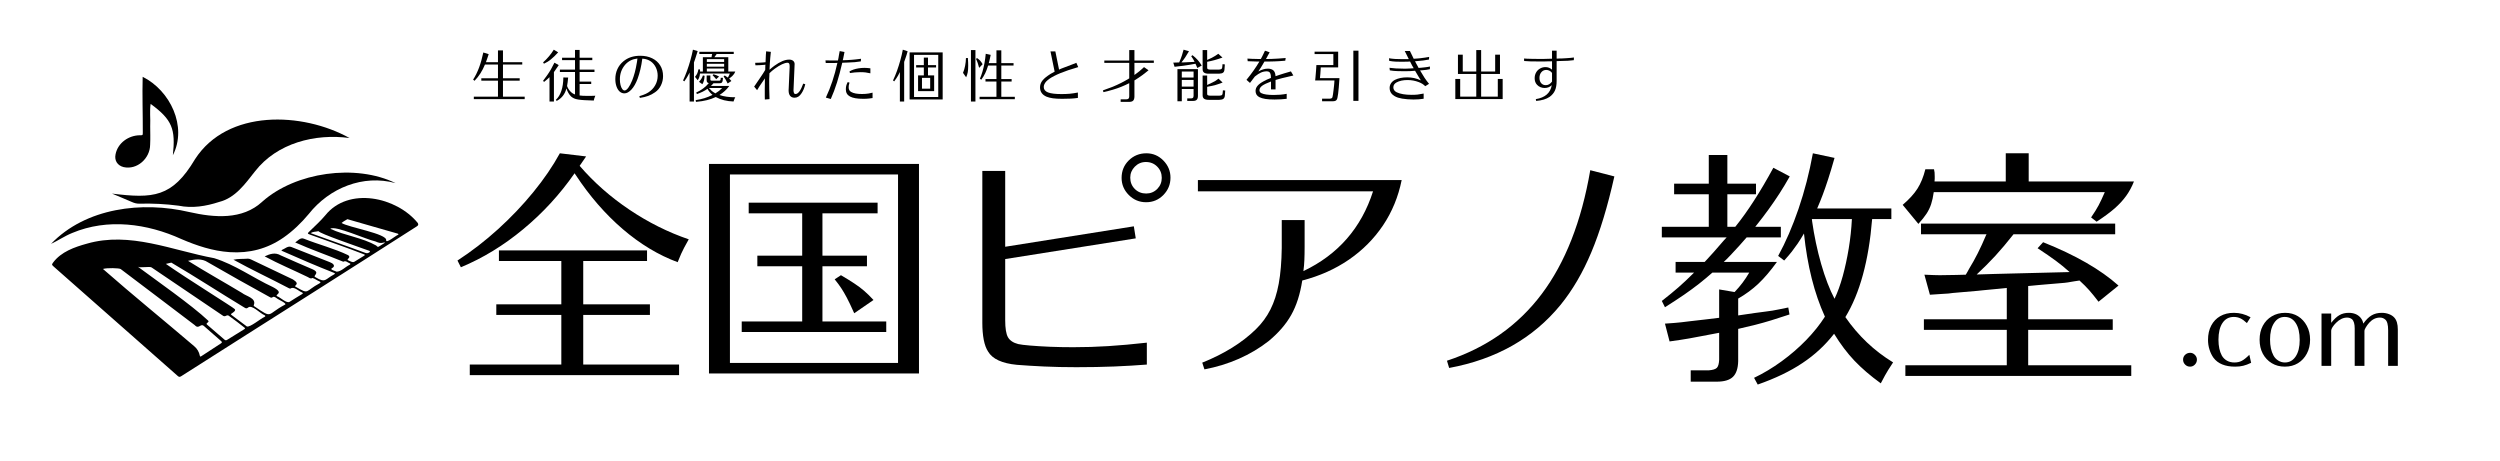 <svg xmlns="http://www.w3.org/2000/svg" xmlns:xlink="http://www.w3.org/1999/xlink" width="813" viewBox="0 0 609.75 112.5" height="150" preserveAspectRatio="xMidYMid meet"><defs><g></g><clipPath id="6c43f2030d"><path d="M 12.426 48 L 102.027 48 L 102.027 91.91 L 12.426 91.91 Z M 12.426 48 " clip-rule="nonzero"></path></clipPath><clipPath id="71ae696fa3"><path d="M 12.426 42 L 97 42 L 97 62 L 12.426 62 Z M 12.426 42 " clip-rule="nonzero"></path></clipPath><clipPath id="3f0caf6af9"><path d="M 28 18.734 L 44 18.734 L 44 41 L 28 41 Z M 28 18.734 " clip-rule="nonzero"></path></clipPath></defs><g clip-path="url(#6c43f2030d)"><path fill="#000000" d="M 101.898 54.391 C 96.746 48.039 84.984 45.453 79.32 52.543 C 78.184 53.891 76.867 55.086 75.602 56.316 C 74.918 56.98 74.879 56.961 75.805 57.297 C 80.113 58.875 84.465 60.344 88.738 62.016 C 88.887 62.07 89.164 62.156 88.836 62.359 C 88.023 62.871 87.207 63.383 86.375 63.871 C 85.91 64.066 85.418 63.68 84.984 63.523 C 84.711 63.406 84.719 63.301 84.938 63.086 C 85.301 62.734 85.293 62.543 84.93 62.242 C 81.488 60.594 77.688 59.648 74.133 58.223 C 73.281 57.844 72.648 58.711 72.004 59.133 C 75.836 60.852 79.863 62.238 83.734 63.836 C 84.371 63.48 84.773 64.043 85.273 64.215 C 85.535 64.305 85.52 64.441 85.285 64.586 C 84.23 65.07 83.273 66.207 82.109 66.27 C 81.867 66.105 80.312 65.766 80.961 65.414 C 81.996 64.867 81.191 64.207 80.438 63.938 C 77.309 62.699 74.176 61.461 71.039 60.234 C 70.215 59.914 69.5 60.668 68.773 60.953 C 68.531 61.074 68.723 61.156 68.816 61.211 C 72.992 63.055 77.285 64.914 81.453 66.543 C 81.77 66.66 81.754 66.77 81.469 66.938 C 79.27 68.094 79.43 69.117 76.992 67.637 C 75.984 67.254 78.383 66.613 76.18 65.656 C 73.609 64.535 71.02 63.453 68.465 62.285 C 67.121 61.496 65.863 61.918 64.551 62.527 C 67.953 64.367 71.543 65.855 75.02 67.547 C 75.383 67.715 75.715 68.094 76.199 67.793 C 76.758 67.938 77.344 68.414 77.906 68.633 C 78.234 68.785 78.27 68.898 77.949 69.094 C 74.277 71.066 75.52 71.914 72.18 69.98 C 71.305 69.629 73.539 69.457 71.445 68.152 C 68.047 66.516 64.641 64.898 61.234 63.285 C 61 63.176 60.723 63.078 60.473 63.086 C 59.305 63.184 58.055 63.078 56.934 63.344 C 61.297 65.762 65.891 67.898 70.328 70.227 C 70.59 70.363 70.816 70.496 71.121 70.242 C 72.004 70.059 72.859 71.02 73.668 71.328 C 73.992 71.496 73.867 71.613 73.652 71.746 C 72.648 72.363 71.625 72.949 70.652 73.605 C 69.949 74.105 68.379 72.52 67.594 72.258 C 66.867 71.773 69.551 71.57 66.516 69.996 C 61.723 67.773 57.297 64.523 52.246 62.973 C 42.02 61.078 31.691 56.398 21.207 59.426 C 18.172 60.262 14.926 61.402 12.961 64.023 C 12.586 64.547 12.617 64.582 13.09 65.016 C 23.133 73.922 33.25 82.746 43.293 91.648 C 43.57 91.895 43.766 92.035 44.172 91.773 C 54.898 84.918 65.676 78.137 76.418 71.301 C 84.844 65.965 93.242 60.586 101.645 55.219 C 102.027 54.973 102.105 54.777 101.898 54.391 Z M 53.859 83.773 C 52.262 84.797 50.672 85.836 49.09 86.883 C 48.898 87.012 48.812 86.996 48.746 86.797 C 48.562 85.855 48.105 85.047 47.355 84.43 C 39.969 78.129 32.387 71.984 25.109 65.598 C 26.109 65.289 29.113 65.375 29.441 65.625 C 35.449 70.199 41.504 74.715 47.5 79.301 C 48.531 80.422 48.898 78.758 49.75 79.527 C 51.141 80.746 52.527 81.969 53.922 83.18 C 54.207 83.43 54.176 83.57 53.859 83.773 Z M 59.555 80.309 C 58.203 81.121 56.867 81.965 55.531 82.805 C 55.273 82.965 55.074 83.121 54.758 82.848 C 53.371 81.625 51.961 80.434 50.559 79.227 C 49.93 78.781 51.23 78.637 50.762 78.191 C 46.832 74.457 37.66 68.055 33.613 65.043 C 34.121 65.418 36.492 64.906 36.973 65.23 C 42.711 69.117 48.461 72.996 54.199 76.883 C 55.07 77.629 55.215 76.387 56.055 77.199 C 57.25 78.055 58.422 78.949 59.574 79.863 C 59.785 80.023 59.871 80.121 59.555 80.309 Z M 64.508 77.301 C 63.562 77.711 60.973 79.902 60.207 79.625 C 58.957 78.703 57.727 77.762 56.48 76.832 C 56.242 76.652 56.336 76.57 56.531 76.441 C 57.035 76.105 57.566 75.738 57.25 75.383 C 56.84 74.93 45.492 67.895 40.453 64.363 C 40.91 64.258 41.32 64.148 41.789 64.051 C 47.789 67.578 53.645 71.41 59.609 75.012 C 59.898 75.195 60.148 75.312 60.465 75.047 C 61.41 74.148 63.441 76.477 64.516 76.871 C 64.836 77.066 64.73 77.164 64.508 77.301 Z M 69.453 74.336 C 64.918 76.73 66.637 77.832 62.125 74.773 C 61.996 74.688 61.793 74.66 61.918 74.363 C 62.559 72.699 60.02 72.246 59.031 71.449 C 54.664 68.816 50.172 66.328 45.863 63.621 C 47.441 63.238 49.234 62.984 50.691 63.965 C 55.746 66.867 60.82 69.746 65.938 72.539 C 66.66 72.84 66.379 71.906 67.512 72.754 C 67.789 73.043 70.246 74.055 69.453 74.336 Z M 90.195 61.473 C 89.875 61.707 89.586 61.859 89.109 61.68 C 84.695 60.016 80.219 58.5 75.789 56.871 C 76.312 56.457 76.984 56.559 77.664 56.379 C 78.148 57.031 86.488 59.879 89.875 61.102 C 90.082 61.121 90.312 61.262 90.195 61.473 Z M 93.707 59.324 C 93.348 59.559 92.984 59.781 92.621 60.008 C 92.125 60.32 92.168 60.273 91.75 59.883 C 88.328 57.953 84.121 57.465 80.578 55.809 C 81.598 54.859 89.527 58.477 91.516 58.867 C 92.621 59.316 92.723 59.387 93.898 59.09 C 93.805 59.203 93.766 59.285 93.707 59.324 Z M 97.059 57.285 C 96.609 57.398 94.129 59.512 94.18 58.594 C 94.504 57.031 84.934 55.441 83.309 54.383 C 83.727 54.008 84.277 53.73 84.734 53.457 C 88.828 54.613 92.898 55.836 96.996 56.977 C 97.18 57.043 97.285 57.145 97.059 57.285 Z M 97.059 57.285 " fill-opacity="1" fill-rule="nonzero"></path></g><g clip-path="url(#71ae696fa3)"><path fill="#000000" d="M 44.242 58.309 C 48.012 59.93 51.883 61.219 56.027 61.5 C 60.82 61.82 65.203 60.684 69.156 57.938 C 71.48 56.316 73.492 54.359 75.305 52.191 C 80.324 45.84 88.57 42.488 96.48 44.664 C 86.766 39.91 72.066 41.961 63.973 49.184 C 59.098 53.703 52.207 53.082 46.211 51.727 C 34.684 49.02 20.949 50.645 12.441 59.484 C 14.18 58.68 15.82 57.535 17.617 56.82 C 26.25 53.195 35.902 54.512 44.242 58.309 Z M 44.242 58.309 " fill-opacity="1" fill-rule="nonzero"></path></g><path fill="#000000" d="M 34.027 49.676 C 37.219 49.59 40.398 49.754 43.566 50.168 C 46.902 50.848 50.238 50.305 53.438 49.258 C 57.422 48.25 59.77 44.855 62.18 41.812 C 67.551 34.891 76.836 32.52 85.254 33.664 C 73.75 27.277 55.488 26.59 47.574 38.812 C 42.008 48.188 37.328 48.453 27.32 47.219 C 28.93 47.926 30.574 48.543 32.176 49.27 C 32.781 49.539 33.367 49.695 34.027 49.676 Z M 34.027 49.676 " fill-opacity="1" fill-rule="nonzero"></path><g clip-path="url(#3f0caf6af9)"><path fill="#000000" d="M 30.141 40.754 C 33.461 41.504 36.594 38.609 36.617 35.316 C 36.699 33.77 36.633 32.211 36.633 30.66 C 36.633 30.66 36.637 30.66 36.637 30.66 C 36.719 28.898 36.473 27.07 36.742 25.34 C 42.039 29.223 42.836 31.492 42.164 37.863 C 45.75 30.848 41.48 22.059 34.797 18.734 C 34.676 23.25 34.844 27.773 34.828 32.289 C 34.832 32.984 34.82 33.004 34.125 32.988 C 31.359 33.012 28.707 34.867 28.176 37.668 C 27.871 39.164 28.652 40.375 30.141 40.754 Z M 30.141 40.754 " fill-opacity="1" fill-rule="nonzero"></path></g><g fill="#000000" fill-opacity="1"><g transform="translate(110.407, 87.918)"><g><path d="M 32.547 -49.766 L 30.969 -47.469 C 34.445 -43.438 38.488 -39.875 43.094 -36.781 C 47.695 -33.688 52.523 -31.273 57.578 -29.547 C 57.109 -28.691 56.734 -28.008 56.453 -27.5 C 56.18 -26.988 55.938 -26.488 55.719 -26 C 55.508 -25.508 55.227 -24.832 54.875 -23.969 C 50.207 -25.695 45.738 -28.391 41.469 -32.047 C 37.207 -35.711 33.391 -40.109 30.016 -45.234 L 29.734 -45.656 C 26.16 -40.52 21.984 -35.973 17.203 -32.016 C 12.43 -28.055 7.363 -24.961 2 -22.734 L 1.172 -24.375 C 4.617 -26.613 7.914 -29.16 11.062 -32.016 C 14.219 -34.879 17.086 -37.895 19.672 -41.062 C 22.266 -44.238 24.422 -47.395 26.141 -50.531 Z M 31.844 -24.266 L 31.844 -13.688 L 48.109 -13.688 L 48.109 -11.109 L 31.844 -11.109 L 31.844 1 L 55.219 1 L 55.219 3.578 L 4.172 3.578 L 4.172 1 L 26.5 1 L 26.5 -11.109 L 10.641 -11.109 L 10.641 -13.688 L 26.5 -13.688 L 26.5 -24.266 L 11.281 -24.266 L 11.281 -26.844 L 47.406 -26.844 L 47.406 -24.266 Z M 31.844 -24.266 "></path></g></g></g><g fill="#000000" fill-opacity="1"><g transform="translate(169.155, 87.918)"><g><path d="M 31.438 -35.891 L 31.438 -25.562 L 42.297 -25.562 L 42.297 -22.969 L 31.438 -22.969 L 31.438 -9.516 L 47 -9.516 L 47 -6.938 L 11.75 -6.938 L 11.75 -9.516 L 26.5 -9.516 L 26.5 -22.969 L 15.562 -22.969 L 15.562 -25.562 L 26.5 -25.562 L 26.5 -35.891 L 13.453 -35.891 L 13.453 -38.484 L 44.891 -38.484 L 44.891 -35.891 Z M 34.422 -19.797 L 35.953 -20.797 C 37.285 -20.016 38.379 -19.336 39.234 -18.766 C 40.098 -18.203 40.883 -17.613 41.594 -17 C 42.301 -16.395 43.066 -15.645 43.891 -14.75 L 39.188 -11.516 C 38.438 -13.203 37.828 -14.484 37.359 -15.359 C 36.891 -16.242 36.445 -17 36.031 -17.625 C 35.625 -18.25 35.086 -18.973 34.422 -19.797 Z M 3.766 -47.938 L 54.984 -47.938 L 54.984 3.172 L 3.766 3.172 Z M 8.875 0.594 L 49.875 0.594 L 49.875 -45.359 L 8.875 -45.359 Z M 8.875 0.594 "></path></g></g></g><g fill="#000000" fill-opacity="1"><g transform="translate(227.902, 87.918)"><g><path d="M 17.266 -24.734 L 17.266 -9.812 C 17.266 -7.852 17.488 -6.473 17.938 -5.672 C 18.395 -4.867 19.227 -4.312 20.438 -4 C 20.988 -3.875 21.945 -3.754 23.312 -3.641 C 24.688 -3.523 26.297 -3.426 28.141 -3.344 C 29.984 -3.27 31.883 -3.234 33.844 -3.234 C 36.738 -3.234 39.594 -3.32 42.406 -3.5 C 45.227 -3.676 48.363 -3.957 51.812 -4.344 L 51.812 1 C 49.344 1.195 46.695 1.352 43.875 1.469 C 41.062 1.582 37.973 1.641 34.609 1.641 C 31.785 1.641 29.148 1.582 26.703 1.469 C 24.254 1.352 22.051 1.219 20.094 1.062 C 16.488 0.707 14.156 -0.367 13.094 -2.172 C 12.625 -2.879 12.27 -3.836 12.031 -5.047 C 11.801 -6.266 11.688 -7.641 11.688 -9.172 L 11.688 -46.234 L 17.266 -46.234 L 17.266 -27.734 L 48.641 -32.719 L 49.109 -29.781 Z M 51.703 -50.531 C 53.305 -50.531 54.688 -49.941 55.844 -48.766 C 57 -47.586 57.578 -46.195 57.578 -44.594 C 57.578 -42.945 57 -41.535 55.844 -40.359 C 54.688 -39.18 53.285 -38.594 51.641 -38.594 C 49.992 -38.594 48.582 -39.18 47.406 -40.359 C 46.238 -41.535 45.656 -42.926 45.656 -44.531 C 45.656 -46.219 46.238 -47.641 47.406 -48.797 C 48.582 -49.953 50.016 -50.531 51.703 -50.531 Z M 51.578 -48.406 C 50.523 -48.406 49.625 -48.023 48.875 -47.266 C 48.133 -46.504 47.766 -45.613 47.766 -44.594 C 47.766 -43.5 48.133 -42.578 48.875 -41.828 C 49.625 -41.086 50.547 -40.719 51.641 -40.719 C 52.703 -40.719 53.602 -41.086 54.344 -41.828 C 55.082 -42.578 55.453 -43.477 55.453 -44.531 C 55.453 -45.625 55.082 -46.539 54.344 -47.281 C 53.602 -48.031 52.68 -48.406 51.578 -48.406 Z M 51.578 -48.406 "></path></g></g></g><g fill="#000000" fill-opacity="1"><g transform="translate(286.65, 87.918)"><g><path d="M 31.547 -34.25 L 31.547 -27.734 C 31.547 -26.398 31.523 -25.312 31.484 -24.469 C 31.453 -23.625 31.375 -22.734 31.25 -21.797 C 39.707 -25.828 45.367 -32.312 48.234 -41.25 L 5.516 -41.25 L 5.516 -44 L 55.219 -44 C 54.395 -39.926 52.879 -36.242 50.672 -32.953 C 48.461 -29.672 45.691 -26.883 42.359 -24.594 C 39.023 -22.301 35.227 -20.602 30.969 -19.5 C 30.457 -16.176 29.562 -13.379 28.281 -11.109 C 27.008 -8.836 25.16 -6.703 22.734 -4.703 C 20.578 -3.016 18.164 -1.582 15.5 -0.406 C 12.844 0.758 10.047 1.617 7.109 2.172 L 6.578 0.531 C 11.941 -1.625 16.289 -4.328 19.625 -7.578 C 21.113 -9.023 22.305 -10.641 23.203 -12.422 C 24.109 -14.203 24.785 -16.305 25.234 -18.734 C 25.68 -21.172 25.926 -24.07 25.969 -27.438 L 25.969 -34.25 Z M 31.547 -34.25 "></path></g></g></g><g fill="#000000" fill-opacity="1"><g transform="translate(345.398, 87.918)"><g><path d="M 8.047 1.828 L 7.516 0.062 C 17.148 -3.113 24.848 -8.531 30.609 -16.188 C 36.367 -23.844 40.32 -33.914 42.469 -46.406 L 48.344 -44.891 C 46.707 -37.566 44.836 -31.406 42.734 -26.406 C 40.641 -21.414 38.125 -17.117 35.188 -13.516 C 28.531 -5.398 19.484 -0.285 8.047 1.828 Z M 8.047 1.828 "></path></g></g></g><g fill="#000000" fill-opacity="1"><g transform="translate(404.146, 87.918)"><g><path d="M 39.062 -37.078 L 57.156 -37.078 L 57.156 -34.484 L 52.469 -34.484 C 51.645 -24.336 49.469 -16.367 45.938 -10.578 C 49.07 -6.035 52.953 -2.352 57.578 0.469 C 57.066 1.25 56.672 1.863 56.391 2.312 C 56.117 2.77 55.852 3.223 55.594 3.672 C 55.344 4.117 55.004 4.754 54.578 5.578 C 52.035 3.734 49.891 1.891 48.141 0.047 C 46.398 -1.785 44.75 -3.973 43.188 -6.516 C 41.031 -3.734 38.453 -1.348 35.453 0.641 C 32.461 2.641 28.832 4.383 24.562 5.875 L 23.672 4.234 C 25.984 3.129 28.223 1.785 30.391 0.203 C 32.566 -1.379 34.566 -3.109 36.391 -4.984 C 38.211 -6.867 39.734 -8.77 40.953 -10.688 C 38.367 -16.332 36.664 -23.094 35.844 -30.969 C 35.289 -30.02 34.781 -29.203 34.312 -28.516 C 33.844 -27.836 33.363 -27.18 32.875 -26.547 C 32.383 -25.922 31.766 -25.195 31.016 -24.375 L 29.547 -25.5 C 31.391 -28.863 33.047 -32.691 34.516 -36.984 C 35.984 -41.273 37.148 -45.789 38.016 -50.531 L 43.297 -49.406 C 42.711 -47.332 42.191 -45.598 41.734 -44.203 C 41.285 -42.816 40.852 -41.57 40.438 -40.469 C 40.031 -39.375 39.57 -38.242 39.062 -37.078 Z M 37.781 -34.484 L 37.781 -34.422 C 37.781 -34.305 37.797 -34.148 37.828 -33.953 C 38.336 -30.391 39.07 -26.922 40.031 -23.547 C 41 -20.18 42.086 -17.348 43.297 -15.047 C 44.047 -16.609 44.711 -18.445 45.297 -20.562 C 45.879 -22.676 46.367 -24.938 46.766 -27.344 C 47.16 -29.758 47.414 -32.141 47.531 -34.484 Z M 22.5 -21.438 L 13.516 -21.438 C 12.453 -20.5 11.375 -19.598 10.281 -18.734 C 9.188 -17.879 7.973 -16.988 6.641 -16.062 C 5.305 -15.145 3.738 -14.117 1.938 -12.984 L 1.172 -14.516 C 2.773 -15.766 4.133 -16.879 5.25 -17.859 C 6.375 -18.836 7.641 -20.031 9.047 -21.438 L 4.531 -21.438 L 4.531 -24.031 L 11.625 -24.031 C 11.945 -24.383 12.254 -24.719 12.547 -25.031 C 12.836 -25.344 13.266 -25.812 13.828 -26.438 C 14.398 -27.062 15.234 -28.02 16.328 -29.312 L 16.984 -30.016 L 1.172 -30.016 L 1.172 -32.609 L 12.625 -32.609 L 12.625 -40.531 L 4.172 -40.531 L 4.172 -43.125 L 12.625 -43.125 L 12.625 -50.109 L 17.156 -50.109 L 17.156 -43.125 L 24.141 -43.125 L 24.141 -40.531 L 17.156 -40.531 L 17.156 -32.609 L 19.094 -32.609 C 22.07 -36.285 25.164 -41.082 28.375 -47 L 32.375 -44.891 C 31.508 -43.359 30.664 -41.957 29.844 -40.688 C 29.02 -39.414 28.145 -38.141 27.219 -36.859 C 26.301 -35.586 25.219 -34.172 23.969 -32.609 L 30.203 -32.609 L 30.203 -30.016 L 21.859 -30.016 C 21.391 -29.473 20.801 -28.805 20.094 -28.016 C 19.383 -27.234 18.676 -26.469 17.969 -25.719 C 17.27 -24.977 16.707 -24.414 16.281 -24.031 L 29.25 -24.031 C 27.688 -21.875 26.18 -20.109 24.734 -18.734 C 23.285 -17.367 21.641 -16.156 19.797 -15.094 L 19.797 -10.984 L 23.859 -11.578 C 24.953 -11.734 25.82 -11.848 26.469 -11.922 C 27.113 -12.004 27.672 -12.082 28.141 -12.156 C 28.609 -12.238 29.133 -12.336 29.719 -12.453 C 30.312 -12.566 31.078 -12.723 32.016 -12.922 L 32.312 -11.219 C 30.664 -10.676 29.176 -10.195 27.844 -9.781 C 26.508 -9.375 25.207 -9.008 23.938 -8.688 C 22.664 -8.375 21.285 -8.047 19.797 -7.703 L 19.797 0.172 C 19.754 1.93 19.332 3.203 18.531 3.984 C 17.727 4.773 16.406 5.172 14.562 5.172 L 8.219 5.172 L 8.219 2.406 L 12.625 2.406 C 13.602 2.332 14.258 2.129 14.594 1.797 C 14.926 1.461 15.113 0.805 15.156 -0.172 L 15.156 -6.75 C 13.312 -6.406 11.82 -6.125 10.688 -5.906 C 9.551 -5.688 8.609 -5.508 7.859 -5.375 C 7.117 -5.238 6.383 -5.117 5.656 -5.016 C 4.938 -4.922 4.07 -4.797 3.062 -4.641 L 1.938 -8.984 C 2.957 -9.066 3.738 -9.125 4.281 -9.156 C 4.832 -9.195 5.375 -9.25 5.906 -9.312 C 6.438 -9.375 7.172 -9.461 8.109 -9.578 C 9.473 -9.734 10.742 -9.879 11.922 -10.016 C 13.098 -10.148 14.176 -10.281 15.156 -10.406 L 15.156 -17.328 L 18.922 -16.688 C 19.66 -17.469 20.301 -18.219 20.844 -18.938 C 21.395 -19.664 21.945 -20.5 22.5 -21.438 Z M 22.5 -21.438 "></path></g></g></g><g fill="#000000" fill-opacity="1"><g transform="translate(462.893, 87.918)"><g><path d="M 31.781 -18.156 L 31.781 -10.047 L 52.406 -10.047 L 52.406 -7.469 L 31.781 -7.469 L 31.781 1.172 L 56.922 1.172 L 56.922 3.766 L 1.828 3.766 L 1.828 1.172 L 26.562 1.172 L 26.562 -7.469 L 6.344 -7.469 L 6.344 -10.047 L 26.562 -10.047 L 26.562 -17.688 C 25.656 -17.602 24.66 -17.504 23.578 -17.391 C 22.504 -17.273 21.578 -17.188 20.797 -17.125 C 20.016 -17.062 19.566 -17.016 19.453 -16.984 C 17.648 -16.828 16.141 -16.695 14.922 -16.594 C 13.703 -16.5 12.844 -16.41 12.344 -16.328 C 12.031 -16.297 11.453 -16.258 10.609 -16.219 C 9.766 -16.176 8.832 -16.113 7.812 -16.031 L 6.469 -20.922 C 7.445 -20.879 8.207 -20.848 8.75 -20.828 C 9.301 -20.805 9.789 -20.797 10.219 -20.797 L 14.219 -20.859 L 16.562 -20.922 C 16.719 -21.191 16.863 -21.441 17 -21.672 C 17.145 -21.91 17.273 -22.148 17.391 -22.391 C 18.836 -24.734 20.207 -27.453 21.5 -30.547 L 21.625 -30.781 L 5.641 -30.781 L 5.641 -33.375 L 53 -33.375 L 53 -30.781 L 28.203 -30.781 C 26.629 -28.781 25.141 -27.016 23.734 -25.484 C 22.328 -23.961 20.82 -22.457 19.219 -20.969 L 23.328 -21.094 L 27.547 -21.203 L 41.891 -21.562 C 40.711 -22.613 39.578 -23.539 38.484 -24.344 C 37.391 -25.156 35.922 -26.164 34.078 -27.375 L 35.422 -28.844 C 43.297 -25.707 49.426 -22.18 53.812 -18.266 L 48.938 -14.328 C 48.039 -15.504 47.273 -16.445 46.641 -17.156 C 46.016 -17.863 45.234 -18.645 44.297 -19.5 C 43.867 -19.426 43.488 -19.367 43.156 -19.328 C 42.82 -19.285 42.477 -19.227 42.125 -19.156 C 41.727 -19.07 41.238 -19 40.656 -18.938 C 40.07 -18.883 39.094 -18.801 37.719 -18.688 C 36.969 -18.645 36.348 -18.594 35.859 -18.531 C 35.367 -18.477 34.832 -18.43 34.25 -18.391 C 33.664 -18.348 32.844 -18.27 31.781 -18.156 Z M 8.938 -43.656 L 26.312 -43.656 L 26.312 -50.531 L 31.906 -50.531 L 31.906 -43.656 L 57.578 -43.656 C 57.066 -42.363 56.438 -41.195 55.688 -40.156 C 54.945 -39.113 54.008 -38.094 52.875 -37.094 C 51.738 -36.102 50.27 -35.02 48.469 -33.844 L 47.125 -34.891 C 47.906 -36.023 48.52 -37.016 48.969 -37.859 C 49.414 -38.703 49.914 -39.77 50.469 -41.062 L 8.75 -41.062 C 8.594 -39.926 8.379 -38.945 8.109 -38.125 C 7.836 -37.301 7.461 -36.523 6.984 -35.797 C 6.516 -35.078 5.852 -34.25 5 -33.312 L 1.172 -37.953 C 2.773 -39.328 3.977 -40.648 4.781 -41.922 C 5.594 -43.191 6.234 -44.766 6.703 -46.641 L 8.812 -46.641 C 8.895 -46.297 8.941 -46.023 8.953 -45.828 C 8.973 -45.629 8.984 -45.316 8.984 -44.891 C 8.984 -44.691 8.984 -44.504 8.984 -44.328 C 8.984 -44.148 8.969 -43.926 8.938 -43.656 Z M 8.938 -43.656 "></path></g></g></g><g fill="#000000" fill-opacity="1"><g transform="translate(530.687, 88.925)"><g><path d="M 3.5 -2.875 C 3.938 -2.875 4.316 -2.707 4.641 -2.375 C 4.973 -2.051 5.141 -1.66 5.141 -1.203 C 5.141 -0.742 4.973 -0.344 4.641 0 C 4.316 0.332 3.926 0.5 3.469 0.5 C 3 0.5 2.598 0.332 2.266 0 C 1.93 -0.344 1.766 -0.742 1.766 -1.203 C 1.766 -1.68 1.93 -2.078 2.266 -2.391 C 2.609 -2.711 3.02 -2.875 3.5 -2.875 Z M 3.5 -2.875 "></path></g></g></g><g fill="#000000" fill-opacity="1"><g transform="translate(537.63, 88.925)"><g><path d="M 11.281 -11.547 L 10.391 -10.125 C 9.816 -10.664 9.285 -11.051 8.797 -11.281 C 8.316 -11.508 7.781 -11.625 7.188 -11.625 C 6.008 -11.625 5.094 -11.133 4.438 -10.156 C 3.781 -9.176 3.453 -7.812 3.453 -6.062 C 3.453 -4.5 3.727 -3.207 4.281 -2.188 C 4.582 -1.664 5 -1.254 5.531 -0.953 C 6.062 -0.66 6.664 -0.516 7.344 -0.516 C 8.031 -0.516 8.629 -0.648 9.141 -0.922 C 9.66 -1.191 10.273 -1.68 10.984 -2.391 L 11.422 -0.438 C 10.711 -0.094 10.07 0.145 9.5 0.281 C 8.926 0.426 8.266 0.5 7.516 0.5 C 5.078 0.5 3.316 -0.223 2.234 -1.672 C 1.828 -2.242 1.504 -2.906 1.266 -3.656 C 1.023 -4.414 0.906 -5.207 0.906 -6.031 C 0.906 -7.375 1.164 -8.535 1.688 -9.516 C 2.207 -10.504 2.938 -11.27 3.875 -11.812 C 4.82 -12.352 5.938 -12.625 7.219 -12.625 C 7.938 -12.625 8.625 -12.535 9.281 -12.359 C 9.938 -12.191 10.602 -11.922 11.281 -11.547 Z M 11.281 -11.547 "></path></g></g></g><g fill="#000000" fill-opacity="1"><g transform="translate(550.211, 88.925)"><g><path d="M 7.141 -12.625 C 8.328 -12.625 9.375 -12.344 10.281 -11.781 C 11.188 -11.219 11.898 -10.441 12.422 -9.453 C 12.953 -8.473 13.219 -7.348 13.219 -6.078 C 13.219 -4.797 12.953 -3.66 12.422 -2.672 C 11.898 -1.68 11.18 -0.906 10.266 -0.344 C 9.348 0.219 8.281 0.5 7.062 0.5 C 5.863 0.5 4.801 0.219 3.875 -0.344 C 2.945 -0.906 2.219 -1.676 1.688 -2.656 C 1.164 -3.645 0.906 -4.781 0.906 -6.062 C 0.906 -7.352 1.164 -8.488 1.688 -9.469 C 2.219 -10.457 2.953 -11.227 3.891 -11.781 C 4.828 -12.344 5.91 -12.625 7.141 -12.625 Z M 7.016 -11.625 C 5.93 -11.625 5.066 -11.125 4.422 -10.125 C 3.773 -9.125 3.453 -7.789 3.453 -6.125 C 3.453 -4.551 3.727 -3.254 4.281 -2.234 C 4.562 -1.711 4.953 -1.297 5.453 -0.984 C 5.953 -0.672 6.488 -0.516 7.062 -0.516 C 8.176 -0.516 9.055 -1.004 9.703 -1.984 C 10.359 -2.973 10.688 -4.305 10.688 -5.984 C 10.688 -7.754 10.363 -9.133 9.719 -10.125 C 9.082 -11.125 8.18 -11.625 7.016 -11.625 Z M 7.016 -11.625 "></path></g></g></g><g fill="#000000" fill-opacity="1"><g transform="translate(564.343, 88.925)"><g><path d="M 4.234 -12.453 L 4.234 -10.188 C 4.941 -11.082 5.617 -11.711 6.266 -12.078 C 6.91 -12.441 7.66 -12.625 8.516 -12.625 C 9.742 -12.625 10.695 -12.238 11.375 -11.469 C 11.551 -11.258 11.691 -11.047 11.797 -10.828 C 11.91 -10.617 12 -10.344 12.062 -10 C 12.738 -10.945 13.422 -11.617 14.109 -12.016 C 14.797 -12.422 15.617 -12.625 16.578 -12.625 C 17.203 -12.625 17.785 -12.52 18.328 -12.312 C 18.867 -12.113 19.301 -11.832 19.625 -11.469 C 20.195 -10.852 20.484 -9.883 20.484 -8.562 L 20.484 0.312 L 18.125 0.312 L 18.125 -8.375 C 18.125 -9.75 17.883 -10.625 17.406 -11 C 17.051 -11.312 16.625 -11.469 16.125 -11.469 C 15.145 -11.469 14.273 -11.051 13.516 -10.219 C 13.191 -9.852 12.914 -9.477 12.688 -9.094 C 12.457 -8.707 12.344 -8.426 12.344 -8.25 L 12.344 0.312 L 9.969 0.312 L 9.969 -8.812 C 9.969 -9.914 9.75 -10.664 9.312 -11.062 C 8.977 -11.332 8.578 -11.469 8.109 -11.469 C 7.172 -11.469 6.273 -11.039 5.422 -10.188 C 5.078 -9.844 4.789 -9.492 4.562 -9.141 C 4.344 -8.797 4.234 -8.508 4.234 -8.281 L 4.234 0.312 L 1.875 0.312 L 1.875 -12.453 Z M 4.234 -12.453 "></path></g></g></g><g fill="#000000" fill-opacity="1"><g transform="translate(115.128, 23.522)"><g><path d="M 7.547 -8.359 L 12.25 -8.359 L 12.25 -7.781 L 7.547 -7.781 L 7.547 -4.438 L 11.625 -4.438 L 11.625 -3.844 L 7.547 -3.844 L 7.547 0.062 L 12.844 0.062 L 12.844 0.656 L 0.438 0.656 L 0.438 0.062 L 6.328 0.062 L 6.328 -3.844 L 2.266 -3.844 L 2.266 -4.438 L 6.328 -4.438 L 6.328 -7.781 L 3.156 -7.781 C 2.508 -6.207 1.66 -4.883 0.609 -3.812 L 0.266 -4.109 C 0.816 -4.953 1.301 -5.93 1.719 -7.047 C 2.133 -8.172 2.477 -9.395 2.75 -10.719 L 4.062 -10.312 C 3.938 -9.906 3.82 -9.562 3.719 -9.281 C 3.625 -9 3.516 -8.691 3.391 -8.359 L 6.328 -8.359 L 6.328 -11.234 L 7.547 -11.234 Z M 7.547 -8.359 "></path></g></g></g><g fill="#000000" fill-opacity="1"><g transform="translate(132.197, 23.522)"><g><path d="M 9.172 -5.969 L 9.172 -3.625 L 12 -3.625 L 12 -3.031 L 9.172 -3.031 L 9.172 -0.234 C 9.473 -0.203 9.758 -0.176 10.031 -0.156 C 10.301 -0.145 10.625 -0.141 11 -0.141 C 11.082 -0.141 11.16 -0.141 11.234 -0.141 C 11.305 -0.141 11.398 -0.141 11.516 -0.141 C 11.629 -0.141 11.801 -0.141 12.031 -0.141 C 12.27 -0.148 12.594 -0.16 13 -0.172 C 12.938 0.004 12.883 0.141 12.844 0.234 C 12.801 0.336 12.766 0.441 12.734 0.547 C 12.711 0.66 12.676 0.812 12.625 1 C 11.719 0.977 10.953 0.945 10.328 0.906 C 9.711 0.875 9.203 0.82 8.797 0.75 C 8.398 0.688 8.066 0.594 7.797 0.469 C 7.535 0.344 7.297 0.188 7.078 0 C 6.598 -0.477 6.223 -1.129 5.953 -1.953 C 5.598 -0.566 4.805 0.445 3.578 1.094 L 3.375 0.828 C 3.969 0.285 4.414 -0.441 4.719 -1.359 C 5.031 -2.285 5.191 -3.375 5.203 -4.625 L 6.375 -4.609 C 6.332 -4.117 6.289 -3.727 6.25 -3.438 C 6.219 -3.156 6.172 -2.859 6.109 -2.547 C 6.285 -2.055 6.551 -1.617 6.906 -1.234 C 7.258 -0.859 7.641 -0.609 8.047 -0.484 L 8.047 -5.969 L 4.359 -5.969 L 4.359 -6.547 L 8.047 -6.547 L 8.047 -8.859 L 4.891 -8.859 L 4.891 -9.438 L 8.047 -9.438 L 8.047 -11.344 L 9.172 -11.344 L 9.172 -9.438 L 12.266 -9.438 L 12.266 -8.859 L 9.172 -8.859 L 9.172 -6.547 L 12.797 -6.547 L 12.797 -5.969 Z M 1.828 1.234 L 1.828 -4.703 C 1.578 -4.461 1.359 -4.258 1.172 -4.094 C 0.992 -3.938 0.766 -3.75 0.484 -3.531 L 0.266 -3.828 C 0.66 -4.328 1.008 -4.801 1.312 -5.25 C 1.625 -5.695 1.914 -6.156 2.188 -6.625 C 2.457 -7.102 2.738 -7.641 3.031 -8.234 L 4.078 -7.641 C 3.879 -7.348 3.719 -7.113 3.594 -6.938 C 3.477 -6.758 3.367 -6.598 3.266 -6.453 C 3.172 -6.316 3.051 -6.148 2.906 -5.953 L 2.906 1.234 Z M 0.469 -7.984 L 0.266 -8.312 C 0.734 -8.719 1.191 -9.188 1.641 -9.719 C 2.098 -10.25 2.508 -10.812 2.875 -11.406 L 3.938 -10.75 C 3.57 -10.352 3.25 -10.02 2.969 -9.75 C 2.688 -9.477 2.414 -9.238 2.156 -9.031 C 1.906 -8.82 1.645 -8.633 1.375 -8.469 C 1.102 -8.301 0.801 -8.141 0.469 -7.984 Z M 0.469 -7.984 "></path></g></g></g><g fill="#000000" fill-opacity="1"><g transform="translate(149.266, 23.522)"><g><path d="M 6.797 0.359 L 6.672 -0.062 C 7.055 -0.188 7.367 -0.289 7.609 -0.375 C 7.859 -0.469 8.07 -0.555 8.25 -0.641 C 8.438 -0.734 8.629 -0.836 8.828 -0.953 C 9.566 -1.422 10.133 -2.008 10.531 -2.719 C 10.938 -3.426 11.141 -4.207 11.141 -5.062 C 11.141 -5.781 10.992 -6.441 10.703 -7.047 C 10.41 -7.66 10.004 -8.156 9.484 -8.531 C 9.18 -8.738 8.875 -8.895 8.562 -9 C 8.25 -9.113 7.859 -9.188 7.391 -9.219 C 7.273 -8.281 7.117 -7.406 6.922 -6.594 C 6.734 -5.789 6.504 -5.02 6.234 -4.281 C 6.035 -3.75 5.805 -3.254 5.547 -2.797 C 5.285 -2.348 5.016 -1.973 4.734 -1.672 C 4.148 -1.055 3.582 -0.75 3.031 -0.75 C 2.602 -0.75 2.219 -0.895 1.875 -1.188 C 1.539 -1.488 1.281 -1.906 1.094 -2.438 C 0.906 -2.969 0.812 -3.57 0.812 -4.25 C 0.812 -5.113 0.977 -5.914 1.312 -6.656 C 1.656 -7.406 2.148 -8.047 2.797 -8.578 C 3.879 -9.473 5.238 -9.922 6.875 -9.922 C 8 -9.922 8.977 -9.711 9.812 -9.297 C 10.645 -8.891 11.289 -8.316 11.75 -7.578 C 12.219 -6.836 12.453 -5.969 12.453 -4.969 C 12.453 -4.156 12.281 -3.398 11.938 -2.703 C 11.602 -2.004 11.125 -1.441 10.5 -1.016 C 9.969 -0.641 9.422 -0.348 8.859 -0.141 C 8.297 0.066 7.609 0.234 6.797 0.359 Z M 6.203 -9.25 C 5.578 -9.176 5.023 -9.02 4.547 -8.781 C 4.066 -8.539 3.629 -8.203 3.234 -7.766 C 2.359 -6.754 1.922 -5.562 1.922 -4.188 C 1.922 -3.676 1.973 -3.211 2.078 -2.797 C 2.18 -2.379 2.32 -2.051 2.5 -1.812 C 2.676 -1.57 2.867 -1.453 3.078 -1.453 C 3.336 -1.453 3.633 -1.672 3.969 -2.109 C 4.301 -2.555 4.617 -3.156 4.922 -3.906 C 5.16 -4.508 5.375 -5.16 5.562 -5.859 C 5.75 -6.566 5.906 -7.305 6.031 -8.078 C 6.051 -8.172 6.066 -8.254 6.078 -8.328 C 6.086 -8.398 6.102 -8.5 6.125 -8.625 C 6.145 -8.758 6.172 -8.969 6.203 -9.25 Z M 6.203 -9.25 "></path></g></g></g><g fill="#000000" fill-opacity="1"><g transform="translate(166.335, 23.522)"><g><path d="M 3.422 1.328 L 3.328 0.906 C 4.117 0.781 4.836 0.617 5.484 0.422 C 6.129 0.223 6.785 -0.047 7.453 -0.391 C 7.203 -0.586 6.977 -0.801 6.781 -1.031 C 6.594 -1.258 6.398 -1.535 6.203 -1.859 C 5.891 -1.617 5.504 -1.383 5.047 -1.156 C 4.598 -0.938 4.129 -0.742 3.641 -0.578 L 3.469 -0.953 C 4.051 -1.211 4.613 -1.539 5.156 -1.938 C 5.695 -2.344 6.16 -2.781 6.547 -3.25 C 6.191 -3.312 6.016 -3.539 6.016 -3.938 L 6.016 -5.109 L 6.922 -5.109 L 6.922 -4.141 C 6.922 -4.035 6.945 -3.961 7 -3.922 C 7.051 -3.879 7.145 -3.852 7.281 -3.844 L 9.094 -3.844 C 9.207 -3.852 9.285 -3.879 9.328 -3.922 C 9.379 -3.961 9.41 -4.039 9.422 -4.156 L 9.453 -4.547 L 10 -4.547 L 9.938 -3.922 C 9.906 -3.672 9.832 -3.488 9.719 -3.375 C 9.613 -3.27 9.438 -3.219 9.188 -3.219 L 7.688 -3.219 C 7.57 -3.094 7.469 -2.977 7.375 -2.875 C 7.281 -2.781 7.176 -2.676 7.062 -2.562 L 11.547 -2.562 C 11.18 -2.07 10.812 -1.66 10.438 -1.328 C 10.07 -0.992 9.641 -0.664 9.141 -0.344 C 10.211 0.02 11.5 0.203 13 0.203 C 12.914 0.359 12.852 0.484 12.812 0.578 C 12.781 0.68 12.742 0.773 12.703 0.859 C 12.672 0.953 12.629 1.078 12.578 1.234 C 11.742 1.203 10.969 1.098 10.25 0.922 C 9.539 0.742 8.867 0.484 8.234 0.141 C 7.547 0.473 6.828 0.727 6.078 0.906 C 5.336 1.094 4.453 1.234 3.422 1.328 Z M 6.594 -2.062 L 6.578 -2.047 C 6.836 -1.754 7.07 -1.516 7.281 -1.328 C 7.5 -1.148 7.785 -0.957 8.141 -0.75 C 8.504 -0.977 8.805 -1.18 9.047 -1.359 C 9.285 -1.547 9.539 -1.781 9.812 -2.062 Z M 5.094 -9.578 L 7.203 -9.578 C 7.223 -9.68 7.238 -9.754 7.25 -9.797 L 7.266 -9.938 L 7.359 -10.344 L 4.234 -10.344 L 4.234 -10.891 L 12.625 -10.891 L 12.625 -10.344 L 8.453 -10.344 C 8.336 -10.176 8.238 -10.035 8.156 -9.922 C 8.082 -9.816 8 -9.703 7.906 -9.578 L 11.297 -9.578 L 11.297 -6.078 L 13 -6.078 C 12.906 -5.836 12.801 -5.633 12.688 -5.469 C 12.57 -5.301 12.426 -5.129 12.25 -4.953 C 12.07 -4.785 11.82 -4.582 11.5 -4.344 C 11.645 -4.219 11.738 -4.129 11.781 -4.078 C 11.832 -4.023 11.922 -3.922 12.047 -3.766 L 11.141 -3.156 C 10.961 -3.539 10.801 -3.859 10.656 -4.109 C 10.508 -4.367 10.336 -4.629 10.141 -4.891 L 10.438 -5.109 C 10.594 -5.016 10.707 -4.938 10.781 -4.875 C 10.863 -4.82 11.004 -4.727 11.203 -4.594 C 11.305 -4.781 11.379 -4.926 11.422 -5.031 C 11.473 -5.133 11.516 -5.223 11.547 -5.297 C 11.586 -5.367 11.629 -5.469 11.672 -5.594 L 4.391 -5.594 C 4.359 -5.238 4.301 -4.941 4.219 -4.703 C 4.145 -4.473 4.02 -4.223 3.844 -3.953 L 3.172 -4.781 C 3.41 -5.051 3.594 -5.32 3.719 -5.594 C 3.844 -5.875 3.938 -6.207 4 -6.594 L 4.391 -6.594 C 4.398 -6.5 4.406 -6.43 4.406 -6.391 C 4.406 -6.359 4.406 -6.312 4.406 -6.25 L 4.406 -6.078 L 5.094 -6.078 Z M 6.062 -6.812 L 6.062 -6.078 L 10.281 -6.078 L 10.281 -6.812 Z M 6.062 -7.266 L 10.281 -7.266 L 10.281 -7.953 L 6.062 -7.953 Z M 6.062 -8.422 L 10.281 -8.422 L 10.281 -9.094 L 6.062 -9.094 Z M 2.922 -8.297 L 2.922 1.234 L 1.859 1.234 L 1.859 -5.828 C 1.711 -5.535 1.578 -5.281 1.453 -5.062 C 1.336 -4.852 1.211 -4.641 1.078 -4.422 C 0.941 -4.211 0.77 -3.961 0.562 -3.672 L 0.266 -3.906 C 0.586 -4.594 0.906 -5.363 1.219 -6.219 C 1.531 -7.082 1.812 -7.961 2.062 -8.859 C 2.312 -9.754 2.516 -10.602 2.672 -11.406 L 3.828 -11.062 C 3.691 -10.625 3.57 -10.25 3.469 -9.938 C 3.375 -9.633 3.285 -9.352 3.203 -9.094 C 3.117 -8.844 3.023 -8.578 2.922 -8.297 Z M 4.969 -2.984 L 4.156 -3.562 C 4.414 -3.852 4.613 -4.113 4.75 -4.344 C 4.895 -4.582 5.016 -4.844 5.109 -5.125 L 5.516 -5.031 C 5.484 -4.539 5.426 -4.141 5.344 -3.828 C 5.258 -3.516 5.133 -3.234 4.969 -2.984 Z M 9.047 -4.859 L 8.344 -4.203 C 8.164 -4.422 8.016 -4.598 7.891 -4.734 C 7.773 -4.867 7.629 -5.02 7.453 -5.188 L 7.703 -5.406 C 7.984 -5.332 8.211 -5.254 8.391 -5.172 C 8.578 -5.098 8.797 -4.992 9.047 -4.859 Z M 9.047 -4.859 "></path></g></g></g><g fill="#000000" fill-opacity="1"><g transform="translate(183.404, 23.522)"><g><path d="M 3.312 -8.344 L 3.375 -9.781 C 3.383 -9.945 3.391 -10.078 3.391 -10.172 C 3.398 -10.266 3.41 -10.367 3.422 -10.484 C 3.43 -10.609 3.441 -10.781 3.453 -11 L 4.609 -10.875 C 4.555 -10.383 4.508 -9.914 4.469 -9.469 C 4.426 -9.031 4.391 -8.578 4.359 -8.109 C 4.336 -7.641 4.312 -7.109 4.281 -6.516 C 4.457 -6.68 4.645 -6.844 4.844 -7 C 5.039 -7.164 5.25 -7.328 5.469 -7.484 C 6.852 -8.484 8.055 -8.984 9.078 -8.984 C 9.484 -8.984 9.805 -8.883 10.047 -8.688 C 10.285 -8.488 10.406 -8.219 10.406 -7.875 C 10.406 -7.844 10.398 -7.766 10.391 -7.641 C 10.391 -7.523 10.383 -7.379 10.375 -7.203 L 10.141 -1.734 L 10.125 -1.531 C 10.125 -1.438 10.133 -1.32 10.156 -1.188 C 10.176 -1.062 10.203 -0.957 10.234 -0.875 C 10.297 -0.688 10.43 -0.594 10.641 -0.594 C 10.953 -0.594 11.27 -0.812 11.594 -1.25 C 11.914 -1.695 12.219 -2.32 12.5 -3.125 L 13 -2.984 C 12.883 -2.492 12.754 -2.082 12.609 -1.75 C 12.473 -1.414 12.301 -1.094 12.094 -0.781 C 11.852 -0.406 11.594 -0.129 11.312 0.047 C 11.031 0.223 10.723 0.312 10.391 0.312 C 9.93 0.312 9.57 0.16 9.312 -0.141 C 9.062 -0.453 8.938 -0.891 8.938 -1.453 C 8.938 -1.473 8.938 -1.52 8.938 -1.594 C 8.938 -1.664 8.941 -1.734 8.953 -1.797 L 9.188 -7.109 L 9.188 -7.422 C 9.188 -7.711 9.145 -7.914 9.062 -8.031 C 8.988 -8.156 8.863 -8.219 8.688 -8.219 C 8.312 -8.219 7.859 -8.094 7.328 -7.844 C 6.797 -7.594 6.207 -7.234 5.562 -6.766 C 5.32 -6.586 5.102 -6.414 4.906 -6.25 C 4.707 -6.082 4.492 -5.891 4.266 -5.672 L 4.234 -4.875 C 4.223 -4.656 4.211 -4.461 4.203 -4.297 C 4.203 -4.141 4.203 -3.973 4.203 -3.797 C 4.203 -3.629 4.203 -3.422 4.203 -3.172 C 4.203 -2.785 4.207 -2.258 4.219 -1.594 C 4.238 -0.938 4.258 -0.188 4.281 0.656 L 3.141 0.75 C 3.129 0.438 3.125 0.172 3.125 -0.047 C 3.125 -0.273 3.125 -0.469 3.125 -0.625 C 3.125 -0.719 3.125 -0.805 3.125 -0.891 C 3.125 -0.973 3.125 -1.078 3.125 -1.203 C 3.125 -1.336 3.125 -1.531 3.125 -1.781 C 3.133 -2.031 3.141 -2.363 3.141 -2.781 C 3.141 -3.195 3.145 -3.738 3.156 -4.406 C 2.957 -4.125 2.738 -3.805 2.5 -3.453 C 2.258 -3.109 2.023 -2.766 1.797 -2.422 C 1.578 -2.078 1.395 -1.781 1.25 -1.531 L 0.531 -2.391 C 1.051 -3.148 1.484 -3.785 1.828 -4.297 C 2.172 -4.805 2.457 -5.234 2.688 -5.578 C 2.914 -5.93 3.098 -6.227 3.234 -6.469 L 3.25 -7.031 C 3.25 -7.102 3.25 -7.195 3.25 -7.312 C 3.258 -7.438 3.27 -7.582 3.281 -7.75 C 3.188 -7.738 3.125 -7.727 3.094 -7.719 C 3.062 -7.719 3.016 -7.711 2.953 -7.703 C 2.641 -7.672 2.281 -7.645 1.875 -7.625 C 1.477 -7.602 1.133 -7.594 0.844 -7.594 L 0.781 -8.203 C 1.219 -8.211 1.57 -8.223 1.844 -8.234 C 2.125 -8.254 2.375 -8.27 2.594 -8.281 C 2.82 -8.301 3.062 -8.32 3.312 -8.344 Z M 3.312 -8.344 "></path></g></g></g><g fill="#000000" fill-opacity="1"><g transform="translate(200.473, 23.522)"><g><path d="M 2.156 0.625 L 0.953 0.281 C 1.566 -1.031 2.098 -2.363 2.547 -3.719 C 3.004 -5.082 3.41 -6.57 3.766 -8.188 C 3.492 -8.176 3.266 -8.164 3.078 -8.156 C 2.898 -8.156 2.723 -8.156 2.547 -8.156 C 2.379 -8.156 2.172 -8.156 1.922 -8.156 C 1.672 -8.156 1.336 -8.156 0.922 -8.156 L 0.859 -8.797 C 1.234 -8.797 1.523 -8.789 1.734 -8.781 C 1.941 -8.781 2.102 -8.781 2.219 -8.781 C 2.332 -8.781 2.426 -8.781 2.5 -8.781 C 2.582 -8.781 2.676 -8.781 2.781 -8.781 L 3.906 -8.781 C 3.957 -9 4 -9.203 4.031 -9.391 C 4.062 -9.586 4.098 -9.812 4.141 -10.062 C 4.191 -10.312 4.254 -10.645 4.328 -11.062 L 5.5 -10.844 C 5.426 -10.445 5.363 -10.129 5.312 -9.891 C 5.258 -9.648 5.219 -9.445 5.188 -9.281 C 5.156 -9.125 5.117 -8.973 5.078 -8.828 C 5.555 -8.836 5.961 -8.852 6.297 -8.875 C 6.641 -8.895 6.961 -8.914 7.266 -8.938 C 7.578 -8.969 7.906 -9 8.25 -9.031 C 8.602 -9.07 9.031 -9.125 9.531 -9.188 L 9.484 -8.547 C 9.016 -8.473 8.52 -8.41 8 -8.359 C 7.488 -8.316 6.914 -8.285 6.281 -8.266 L 4.953 -8.219 C 4.547 -6.438 4.117 -4.832 3.672 -3.406 C 3.223 -1.977 2.719 -0.633 2.156 0.625 Z M 6.281 -3.5 L 6.719 -3.375 C 6.633 -3.082 6.578 -2.852 6.547 -2.688 C 6.523 -2.531 6.516 -2.363 6.516 -2.188 C 6.516 -1.676 6.727 -1.305 7.156 -1.078 C 7.719 -0.754 8.582 -0.594 9.75 -0.594 C 10.07 -0.594 10.359 -0.602 10.609 -0.625 C 10.867 -0.645 11.133 -0.676 11.406 -0.719 C 11.676 -0.77 11.988 -0.836 12.344 -0.922 L 12.344 0.391 C 12.051 0.441 11.785 0.477 11.547 0.5 C 11.316 0.531 11.082 0.551 10.844 0.562 C 10.613 0.57 10.348 0.578 10.047 0.578 C 8.586 0.578 7.52 0.391 6.844 0.016 C 6.164 -0.348 5.828 -0.926 5.828 -1.719 C 5.828 -2.02 5.859 -2.312 5.922 -2.594 C 5.992 -2.875 6.113 -3.176 6.281 -3.5 Z M 11.812 -6.859 L 11.812 -5.641 C 11.375 -5.742 10.977 -5.816 10.625 -5.859 C 10.27 -5.898 9.836 -5.922 9.328 -5.922 C 8.859 -5.922 8.426 -5.898 8.031 -5.859 C 7.645 -5.828 7.242 -5.773 6.828 -5.703 L 6.719 -6.109 C 6.914 -6.223 7.078 -6.305 7.203 -6.359 C 7.336 -6.422 7.492 -6.484 7.672 -6.547 C 8.055 -6.68 8.484 -6.785 8.953 -6.859 C 9.43 -6.93 9.906 -6.969 10.375 -6.969 C 10.633 -6.969 10.867 -6.957 11.078 -6.938 C 11.297 -6.926 11.539 -6.898 11.812 -6.859 Z M 11.812 -6.859 "></path></g></g></g><g fill="#000000" fill-opacity="1"><g transform="translate(217.542, 23.522)"><g><path d="M 2.984 -8.422 L 2.984 1.234 L 1.938 1.234 L 1.938 -5.953 C 1.789 -5.641 1.648 -5.363 1.516 -5.125 C 1.379 -4.895 1.238 -4.664 1.094 -4.438 C 0.945 -4.219 0.766 -3.961 0.547 -3.672 L 0.266 -3.906 C 0.609 -4.625 0.93 -5.398 1.234 -6.234 C 1.535 -7.078 1.805 -7.938 2.047 -8.812 C 2.297 -9.695 2.5 -10.562 2.656 -11.406 L 3.828 -11.016 C 3.734 -10.672 3.645 -10.363 3.562 -10.094 C 3.477 -9.832 3.391 -9.57 3.297 -9.312 C 3.211 -9.051 3.109 -8.754 2.984 -8.422 Z M 7.781 -5.125 L 7.781 -7.062 L 5.906 -7.062 L 5.906 -7.641 L 7.781 -7.641 L 7.781 -9.469 L 8.797 -9.469 L 8.797 -7.641 L 10.766 -7.641 L 10.766 -7.062 L 8.797 -7.062 L 8.797 -5.125 L 10.297 -5.125 L 10.297 -1.297 L 6.375 -1.297 L 6.375 -5.125 Z M 9.328 -1.891 L 9.328 -4.531 L 7.328 -4.531 L 7.328 -1.891 Z M 12.375 0.734 L 4.312 0.734 L 4.312 -10.734 L 12.375 -10.734 Z M 5.391 0.141 L 11.297 0.141 L 11.297 -10.141 L 5.391 -10.141 Z M 5.391 0.141 "></path></g></g></g><g fill="#000000" fill-opacity="1"><g transform="translate(234.611, 23.522)"><g><path d="M 6.547 -8.125 L 8.422 -8.125 L 8.422 -11.25 L 9.609 -11.25 L 9.609 -8.125 L 12.594 -8.125 L 12.594 -7.531 L 9.609 -7.531 L 9.609 -4.234 L 12.125 -4.234 L 12.125 -3.641 L 9.609 -3.641 L 9.609 0.094 L 12.906 0.094 L 12.906 0.672 L 4.312 0.672 L 4.312 0.094 L 8.422 0.094 L 8.422 -3.641 L 5.75 -3.641 L 5.75 -4.234 L 8.422 -4.234 L 8.422 -7.531 L 6.391 -7.531 C 6.172 -6.82 5.938 -6.203 5.688 -5.672 C 5.438 -5.148 5.113 -4.617 4.719 -4.078 L 4.391 -4.328 C 4.609 -4.816 4.816 -5.395 5.016 -6.062 C 5.211 -6.738 5.379 -7.445 5.516 -8.188 C 5.648 -8.938 5.75 -9.676 5.812 -10.406 L 7.016 -10.141 C 6.941 -9.785 6.879 -9.488 6.828 -9.25 C 6.785 -9.02 6.738 -8.816 6.688 -8.641 C 6.645 -8.473 6.598 -8.301 6.547 -8.125 Z M 3.438 -9.156 L 3.688 -9.359 C 4 -9.16 4.254 -8.945 4.453 -8.719 C 4.66 -8.5 4.859 -8.211 5.047 -7.859 L 4.203 -6.969 C 4.086 -7.426 3.973 -7.816 3.859 -8.141 C 3.754 -8.461 3.613 -8.801 3.438 -9.156 Z M 1.031 -4.672 L 0.266 -5.75 C 0.492 -6.281 0.664 -6.859 0.781 -7.484 C 0.906 -8.109 0.973 -8.734 0.984 -9.359 L 1.453 -9.375 C 1.484 -8.938 1.504 -8.582 1.516 -8.312 C 1.523 -8.039 1.531 -7.766 1.531 -7.484 C 1.531 -6.836 1.492 -6.312 1.422 -5.906 C 1.348 -5.5 1.219 -5.086 1.031 -4.672 Z M 3.297 1.234 L 2.203 1.234 L 2.203 -11.312 L 3.297 -11.312 Z M 3.297 1.234 "></path></g></g></g><g fill="#000000" fill-opacity="1"><g transform="translate(251.68, 23.522)"><g><path d="M 5.719 -10.984 L 6.625 -6.547 C 6.75 -6.609 6.852 -6.656 6.938 -6.688 C 7.031 -6.727 7.141 -6.773 7.266 -6.828 C 8.316 -7.223 9.141 -7.535 9.734 -7.766 C 10.328 -8.004 10.695 -8.148 10.844 -8.203 L 11.297 -7.156 C 10.367 -6.883 9.551 -6.629 8.844 -6.391 C 8.133 -6.148 7.504 -5.914 6.953 -5.688 C 6.41 -5.469 5.91 -5.238 5.453 -5 C 4.586 -4.562 3.941 -4.117 3.516 -3.672 C 3.098 -3.223 2.891 -2.766 2.891 -2.297 C 2.891 -1.691 3.234 -1.254 3.922 -0.984 C 4.609 -0.711 5.711 -0.578 7.234 -0.578 C 7.941 -0.578 8.602 -0.602 9.219 -0.656 C 9.832 -0.719 10.5 -0.816 11.219 -0.953 L 11.219 0.359 C 10.664 0.441 10.086 0.5 9.484 0.531 C 8.879 0.562 8.176 0.578 7.375 0.578 C 6.477 0.578 5.727 0.535 5.125 0.453 C 4.531 0.367 4.023 0.242 3.609 0.078 C 2.523 -0.379 1.984 -1.145 1.984 -2.219 C 1.984 -2.738 2.129 -3.223 2.422 -3.672 C 2.723 -4.117 3.207 -4.578 3.875 -5.047 C 4.102 -5.223 4.336 -5.379 4.578 -5.516 C 4.816 -5.66 5.141 -5.836 5.547 -6.047 L 4.531 -10.984 Z M 5.719 -10.984 "></path></g></g></g><g fill="#000000" fill-opacity="1"><g transform="translate(268.749, 23.522)"><g><path d="M 7.938 -8.188 L 7.938 -5.234 C 8.363 -5.535 8.766 -5.836 9.141 -6.141 C 9.516 -6.453 9.895 -6.789 10.281 -7.156 L 11.375 -6.375 C 10.832 -5.938 10.367 -5.57 9.984 -5.281 C 9.609 -5 9.258 -4.754 8.938 -4.547 C 8.625 -4.336 8.289 -4.125 7.938 -3.906 L 7.938 0.062 C 7.926 0.508 7.82 0.832 7.625 1.031 C 7.426 1.227 7.098 1.328 6.641 1.328 L 4.578 1.328 L 4.578 0.703 L 5.953 0.703 C 6.211 0.703 6.395 0.645 6.5 0.531 C 6.613 0.414 6.672 0.234 6.672 -0.016 L 6.672 -3.234 C 6.004 -2.898 5.348 -2.602 4.703 -2.344 C 4.055 -2.082 3.379 -1.848 2.672 -1.641 C 1.973 -1.43 1.207 -1.234 0.375 -1.047 L 0.266 -1.484 C 1.117 -1.773 1.91 -2.066 2.641 -2.359 C 3.367 -2.66 4.062 -2.977 4.719 -3.312 C 5.375 -3.645 6.023 -4.008 6.672 -4.406 L 6.672 -8.188 L 0.594 -8.188 L 0.594 -8.766 L 6.672 -8.766 L 6.672 -11.312 L 7.938 -11.312 L 7.938 -8.766 L 12.672 -8.766 L 12.672 -8.188 Z M 7.938 -8.188 "></path></g></g></g><g fill="#000000" fill-opacity="1"><g transform="translate(285.818, 23.522)"><g><path d="M 1.359 -6.656 L 6.359 -6.656 L 6.359 -0.078 C 6.348 0.336 6.25 0.633 6.062 0.812 C 5.883 1 5.586 1.094 5.172 1.094 L 3.75 1.094 L 3.75 0.484 L 4.703 0.484 C 4.93 0.461 5.082 0.41 5.156 0.328 C 5.238 0.242 5.285 0.078 5.297 -0.172 L 5.297 -1.812 L 2.422 -1.812 L 2.422 1.172 L 1.359 1.172 Z M 2.422 -6.078 L 2.422 -4.609 L 5.297 -4.609 L 5.297 -6.078 Z M 2.422 -2.406 L 5.297 -2.406 L 5.297 -4.031 L 2.422 -4.031 Z M 7.5 -11.312 L 8.609 -11.312 L 8.609 -8.906 C 9.055 -9.102 9.43 -9.273 9.734 -9.422 C 10.047 -9.578 10.32 -9.734 10.562 -9.891 C 10.812 -10.047 11.066 -10.219 11.328 -10.406 L 12.344 -9.484 C 11.645 -9.234 11 -9.023 10.406 -8.859 C 9.82 -8.703 9.223 -8.566 8.609 -8.453 L 8.609 -7.047 C 8.598 -6.879 8.641 -6.758 8.734 -6.688 C 8.836 -6.613 9.02 -6.566 9.281 -6.547 L 11.469 -6.547 C 11.77 -6.566 11.973 -6.613 12.078 -6.688 C 12.191 -6.758 12.258 -6.891 12.281 -7.078 L 12.359 -7.875 L 12.922 -7.812 L 12.828 -6.547 C 12.797 -6.191 12.68 -5.941 12.484 -5.797 C 12.297 -5.648 11.961 -5.566 11.484 -5.547 L 9 -5.547 C 8.477 -5.547 8.098 -5.633 7.859 -5.812 C 7.617 -5.988 7.5 -6.27 7.5 -6.656 Z M 7.5 -5.094 L 8.609 -5.094 L 8.609 -2.797 C 9.148 -3.047 9.578 -3.25 9.891 -3.406 C 10.211 -3.562 10.484 -3.707 10.703 -3.844 C 10.922 -3.988 11.145 -4.156 11.375 -4.344 L 12.375 -3.391 C 11.945 -3.234 11.586 -3.102 11.297 -3 C 11.016 -2.906 10.754 -2.82 10.516 -2.75 C 10.273 -2.688 10.023 -2.629 9.766 -2.578 C 9.516 -2.523 9.219 -2.469 8.875 -2.406 L 8.609 -2.344 L 8.609 -0.672 C 8.598 -0.504 8.641 -0.383 8.734 -0.312 C 8.836 -0.25 9.02 -0.207 9.281 -0.188 L 11.562 -0.188 C 11.863 -0.207 12.066 -0.25 12.172 -0.312 C 12.285 -0.383 12.352 -0.52 12.375 -0.719 L 12.453 -1.5 L 13.016 -1.438 L 12.922 -0.188 C 12.891 0.164 12.77 0.422 12.562 0.578 C 12.363 0.734 12.035 0.816 11.578 0.828 L 9 0.828 C 8.477 0.828 8.098 0.738 7.859 0.562 C 7.617 0.383 7.5 0.098 7.5 -0.297 Z M 5.75 -7.984 L 5.625 -7.953 C 5.25 -7.879 4.848 -7.805 4.422 -7.734 C 3.992 -7.66 3.484 -7.582 2.891 -7.5 C 2.297 -7.426 1.551 -7.336 0.656 -7.234 L 0.344 -8.25 C 0.625 -8.258 0.828 -8.266 0.953 -8.266 C 1.086 -8.266 1.223 -8.27 1.359 -8.281 L 1.797 -8.297 C 1.797 -8.305 1.801 -8.32 1.812 -8.344 C 1.82 -8.375 1.828 -8.391 1.828 -8.391 L 1.891 -8.547 C 2.117 -9.066 2.312 -9.57 2.469 -10.062 C 2.633 -10.551 2.766 -11 2.859 -11.406 L 4.172 -11.031 C 3.848 -10.457 3.547 -9.961 3.266 -9.547 C 2.984 -9.129 2.672 -8.711 2.328 -8.297 L 3.047 -8.312 C 3.379 -8.332 3.707 -8.348 4.031 -8.359 C 4.363 -8.379 4.773 -8.398 5.266 -8.422 L 5.547 -8.438 C 5.422 -8.695 5.301 -8.922 5.188 -9.109 C 5.07 -9.305 4.914 -9.539 4.719 -9.812 L 5.031 -10.062 C 5.539 -9.664 5.961 -9.273 6.297 -8.891 C 6.641 -8.504 6.969 -8.051 7.281 -7.531 L 6.203 -6.938 C 6.109 -7.188 6.031 -7.379 5.969 -7.516 C 5.914 -7.648 5.844 -7.805 5.75 -7.984 Z M 5.75 -7.984 "></path></g></g></g><g fill="#000000" fill-opacity="1"><g transform="translate(302.887, 23.522)"><g><path d="M 7.109 -1.719 L 7.109 -3.641 C 6.098 -3.266 5.375 -2.914 4.938 -2.594 C 4.508 -2.27 4.297 -1.914 4.297 -1.531 C 4.297 -1.195 4.453 -0.953 4.766 -0.797 C 5.348 -0.504 6.352 -0.359 7.781 -0.359 C 8.332 -0.359 8.852 -0.379 9.344 -0.422 C 9.844 -0.461 10.375 -0.535 10.938 -0.641 L 10.938 0.578 C 10.469 0.641 10 0.68 9.531 0.703 C 9.07 0.734 8.555 0.75 7.984 0.75 C 7.078 0.75 6.328 0.703 5.734 0.609 C 5.148 0.516 4.66 0.367 4.266 0.172 C 3.973 0.023 3.742 -0.176 3.578 -0.438 C 3.422 -0.707 3.344 -1.004 3.344 -1.328 C 3.344 -1.797 3.504 -2.219 3.828 -2.594 C 4.148 -2.977 4.664 -3.359 5.375 -3.734 C 5.594 -3.859 5.828 -3.977 6.078 -4.094 C 6.328 -4.207 6.664 -4.348 7.094 -4.516 C 7.082 -4.797 7.07 -5 7.062 -5.125 C 7.051 -5.25 7.023 -5.367 6.984 -5.484 C 6.922 -5.711 6.816 -5.875 6.672 -5.969 C 6.523 -6.07 6.328 -6.125 6.078 -6.125 C 5.586 -6.125 5.117 -6.023 4.672 -5.828 C 4.223 -5.629 3.723 -5.305 3.172 -4.859 L 1.984 -3.297 L 1.125 -4.047 C 1.789 -4.859 2.375 -5.625 2.875 -6.344 C 3.383 -7.062 3.852 -7.785 4.281 -8.516 L 3.562 -8.516 C 3.312 -8.523 3.035 -8.535 2.734 -8.547 C 2.43 -8.555 1.992 -8.57 1.422 -8.594 L 1.359 -9.234 C 1.867 -9.203 2.242 -9.18 2.484 -9.172 C 2.734 -9.172 2.961 -9.164 3.172 -9.156 C 3.211 -9.156 3.273 -9.156 3.359 -9.156 C 3.453 -9.156 3.566 -9.148 3.703 -9.141 L 4.625 -9.125 C 4.727 -9.301 4.82 -9.473 4.906 -9.641 C 4.988 -9.805 5.086 -10.004 5.203 -10.234 C 5.316 -10.473 5.461 -10.781 5.641 -11.156 L 6.781 -10.766 L 6.297 -9.906 L 6.25 -9.797 L 5.875 -9.125 C 6.363 -9.133 6.844 -9.145 7.312 -9.156 C 7.789 -9.176 8.301 -9.203 8.844 -9.234 C 9.395 -9.273 10.008 -9.32 10.688 -9.375 L 10.594 -8.719 C 10.082 -8.676 9.613 -8.641 9.188 -8.609 C 8.77 -8.578 8.359 -8.555 7.953 -8.547 C 7.547 -8.535 7.129 -8.523 6.703 -8.516 L 5.516 -8.516 C 5.242 -8.023 4.988 -7.594 4.75 -7.219 C 4.52 -6.844 4.273 -6.469 4.016 -6.094 C 4.461 -6.332 4.863 -6.504 5.219 -6.609 C 5.582 -6.723 5.973 -6.781 6.391 -6.781 C 6.672 -6.781 6.938 -6.734 7.188 -6.641 C 7.445 -6.547 7.645 -6.422 7.781 -6.266 C 7.906 -6.117 8.004 -5.941 8.078 -5.734 C 8.148 -5.523 8.195 -5.258 8.219 -4.938 C 8.52 -5.051 8.828 -5.156 9.141 -5.25 C 9.453 -5.352 9.828 -5.473 10.266 -5.609 C 10.711 -5.742 11.281 -5.91 11.969 -6.109 L 12.562 -5.109 C 11.945 -4.961 11.422 -4.836 10.984 -4.734 C 10.547 -4.641 10.164 -4.551 9.844 -4.469 C 9.531 -4.383 9.242 -4.305 8.984 -4.234 C 8.734 -4.172 8.477 -4.098 8.219 -4.016 L 8.219 -1.719 Z M 7.109 -1.719 "></path></g></g></g><g fill="#000000" fill-opacity="1"><g transform="translate(319.956, 23.522)"><g><path d="M 1.984 -4.469 L 6.734 -4.469 C 6.723 -4.352 6.719 -4.242 6.719 -4.141 C 6.719 -4.047 6.711 -3.977 6.703 -3.938 C 6.617 -2.625 6.523 -1.555 6.422 -0.734 C 6.316 0.086 6.211 0.578 6.109 0.734 C 6.016 0.891 5.898 1 5.766 1.062 C 5.641 1.125 5.453 1.16 5.203 1.172 L 2.5 1.172 L 2.5 0.547 L 4.344 0.547 C 4.539 0.535 4.691 0.504 4.797 0.453 C 4.898 0.41 4.977 0.316 5.031 0.172 C 5.082 0.023 5.125 -0.191 5.156 -0.484 C 5.207 -0.836 5.254 -1.195 5.297 -1.562 C 5.348 -1.938 5.391 -2.305 5.422 -2.672 C 5.43 -2.723 5.445 -2.895 5.469 -3.188 L 5.516 -3.891 L 0.812 -3.891 C 0.844 -4.172 0.867 -4.43 0.891 -4.672 C 0.91 -4.91 0.93 -5.16 0.953 -5.422 C 0.984 -5.691 1.008 -6.004 1.031 -6.359 C 1.062 -6.711 1.086 -7.145 1.109 -7.656 L 5.25 -7.656 L 5.25 -10.328 L 0.672 -10.328 L 0.672 -10.922 L 6.422 -10.922 L 6.422 -7.078 L 2.172 -7.078 L 2.172 -6.922 L 2.156 -6.859 L 2.156 -6.688 C 2.125 -6.238 2.098 -5.848 2.078 -5.516 C 2.055 -5.191 2.023 -4.844 1.984 -4.469 Z M 10.125 -11.156 L 11.375 -11.156 L 11.375 1.078 L 10.125 1.078 Z M 10.125 -11.156 "></path></g></g></g><g fill="#000000" fill-opacity="1"><g transform="translate(337.025, 23.522)"><g><path d="M 6.578 -9.109 L 5.594 -11.078 L 6.859 -11.078 C 7.129 -10.516 7.328 -10.109 7.453 -9.859 C 7.578 -9.609 7.672 -9.41 7.734 -9.266 L 7.781 -9.188 C 8.25 -9.219 8.719 -9.254 9.188 -9.297 C 9.664 -9.348 10.109 -9.406 10.516 -9.469 C 10.93 -9.531 11.273 -9.586 11.547 -9.641 L 11.5 -9 C 11.164 -8.926 10.688 -8.848 10.062 -8.766 C 9.438 -8.691 8.781 -8.629 8.094 -8.578 C 8.164 -8.453 8.227 -8.336 8.281 -8.234 C 8.332 -8.141 8.391 -8.031 8.453 -7.906 C 8.523 -7.781 8.617 -7.613 8.734 -7.406 L 8.969 -6.953 L 9.688 -7.016 C 10.07 -7.055 10.367 -7.086 10.578 -7.109 C 10.797 -7.141 10.988 -7.164 11.156 -7.188 C 11.32 -7.219 11.52 -7.254 11.75 -7.297 L 11.719 -6.641 C 11.406 -6.578 11.109 -6.523 10.828 -6.484 C 10.547 -6.453 10.18 -6.414 9.734 -6.375 L 9.328 -6.344 C 9.723 -5.664 10.086 -5.066 10.422 -4.547 C 10.766 -4.035 11.129 -3.547 11.516 -3.078 L 10.594 -2.5 C 10.352 -2.738 10.113 -2.93 9.875 -3.078 C 9.645 -3.223 9.352 -3.363 9 -3.5 C 8.125 -3.832 7.219 -4 6.281 -4 C 5.188 -4 4.289 -3.805 3.594 -3.422 C 3.07 -3.129 2.812 -2.727 2.812 -2.219 C 2.812 -1.688 3.082 -1.285 3.625 -1.016 C 4.5 -0.598 5.719 -0.391 7.281 -0.391 C 7.789 -0.391 8.266 -0.41 8.703 -0.453 C 9.141 -0.504 9.641 -0.586 10.203 -0.703 L 10.203 0.562 C 9.766 0.625 9.363 0.672 9 0.703 C 8.633 0.734 8.195 0.75 7.688 0.75 C 7.207 0.75 6.734 0.727 6.266 0.688 C 5.797 0.656 5.359 0.602 4.953 0.531 C 4.555 0.457 4.223 0.379 3.953 0.297 C 2.586 -0.172 1.906 -0.957 1.906 -2.062 C 1.906 -2.488 2.02 -2.875 2.25 -3.219 C 2.477 -3.562 2.797 -3.836 3.203 -4.047 C 4.023 -4.453 5.02 -4.656 6.188 -4.656 C 6.781 -4.656 7.344 -4.598 7.875 -4.484 C 8.406 -4.367 8.953 -4.18 9.516 -3.922 C 9.266 -4.328 9.035 -4.703 8.828 -5.047 C 8.617 -5.391 8.379 -5.797 8.109 -6.266 C 8.055 -6.254 8.02 -6.25 8 -6.25 C 7.977 -6.25 7.953 -6.25 7.922 -6.25 C 7.598 -6.207 7.242 -6.18 6.859 -6.172 C 6.473 -6.16 6.047 -6.156 5.578 -6.156 C 4.961 -6.156 4.438 -6.16 4 -6.172 C 3.57 -6.18 3.195 -6.203 2.875 -6.234 C 2.551 -6.266 2.242 -6.305 1.953 -6.359 L 1.875 -6.984 C 2.832 -6.848 3.957 -6.781 5.25 -6.781 C 5.5 -6.781 5.738 -6.781 5.969 -6.781 C 6.207 -6.789 6.469 -6.801 6.75 -6.812 C 7.039 -6.832 7.383 -6.852 7.781 -6.875 L 7.688 -7.031 C 7.57 -7.227 7.473 -7.395 7.391 -7.531 C 7.316 -7.676 7.242 -7.82 7.172 -7.969 C 7.098 -8.113 7.004 -8.297 6.891 -8.516 C 6.773 -8.504 6.566 -8.492 6.266 -8.484 C 5.973 -8.484 5.66 -8.477 5.328 -8.469 C 4.992 -8.469 4.707 -8.469 4.469 -8.469 C 4.094 -8.469 3.758 -8.473 3.469 -8.484 C 3.188 -8.492 2.914 -8.516 2.656 -8.547 C 2.406 -8.578 2.125 -8.617 1.812 -8.672 L 1.75 -9.312 C 2.25 -9.227 2.742 -9.172 3.234 -9.141 C 3.734 -9.109 4.32 -9.094 5 -9.094 C 5.258 -9.094 5.5 -9.094 5.719 -9.094 C 5.938 -9.094 6.223 -9.098 6.578 -9.109 Z M 6.578 -9.109 "></path></g></g></g><g fill="#000000" fill-opacity="1"><g transform="translate(354.094, 23.522)"><g><path d="M 7.156 -5.484 L 7.156 0.047 L 11.219 0.047 L 11.219 -4.266 L 12.406 -4.266 L 12.406 0.641 L 0.859 0.641 L 0.859 -4.266 L 2.047 -4.266 L 2.047 0.047 L 5.969 0.047 L 5.969 -5.484 L 1.5 -5.484 L 1.5 -10.188 L 2.672 -10.188 L 2.672 -6.078 L 5.969 -6.078 L 5.969 -11.312 L 7.156 -11.312 L 7.156 -6.078 L 10.578 -6.078 L 10.578 -10.188 L 11.75 -10.188 L 11.75 -5.484 Z M 7.156 -5.484 "></path></g></g></g><g fill="#000000" fill-opacity="1"><g transform="translate(371.163, 23.522)"><g><path d="M 8.5 -11.156 L 8.5 -9.234 C 8.625 -9.234 8.707 -9.234 8.75 -9.234 C 8.789 -9.234 8.848 -9.238 8.922 -9.25 C 9.18 -9.25 9.477 -9.254 9.812 -9.266 C 10.156 -9.285 10.508 -9.305 10.875 -9.328 C 11.238 -9.359 11.582 -9.383 11.906 -9.406 C 12.227 -9.438 12.5 -9.469 12.719 -9.5 L 12.688 -8.844 C 12.344 -8.789 11.875 -8.742 11.281 -8.703 C 10.695 -8.672 9.863 -8.645 8.781 -8.625 L 8.5 -8.609 L 8.5 -3.781 C 8.5 -2.832 8.363 -2.055 8.094 -1.453 C 7.832 -0.859 7.395 -0.336 6.781 0.109 C 5.969 0.66 4.875 0.988 3.5 1.094 L 3.422 0.656 C 5.691 0.289 6.988 -0.844 7.312 -2.75 C 6.832 -2.289 6.254 -2.062 5.578 -2.062 C 5.223 -2.062 4.879 -2.129 4.547 -2.266 C 4.223 -2.398 3.945 -2.594 3.719 -2.844 C 3.332 -3.25 3.141 -3.781 3.141 -4.438 C 3.141 -4.957 3.254 -5.422 3.484 -5.828 C 3.711 -6.242 4.031 -6.566 4.438 -6.797 C 4.844 -7.035 5.289 -7.156 5.781 -7.156 C 6.383 -7.156 6.914 -6.945 7.375 -6.531 L 7.375 -8.578 C 7.195 -8.578 7.055 -8.57 6.953 -8.562 C 6.859 -8.562 6.773 -8.562 6.703 -8.562 C 6.641 -8.562 6.555 -8.562 6.453 -8.562 C 6.117 -8.551 5.801 -8.539 5.5 -8.531 C 5.207 -8.531 4.922 -8.531 4.641 -8.531 C 3.754 -8.531 2.945 -8.535 2.219 -8.547 C 1.488 -8.566 0.941 -8.598 0.578 -8.641 L 0.547 -9.25 C 0.723 -9.238 0.973 -9.223 1.297 -9.203 C 1.629 -9.191 1.992 -9.18 2.391 -9.172 C 2.797 -9.172 3.195 -9.164 3.594 -9.156 C 4 -9.156 4.367 -9.156 4.703 -9.156 C 4.973 -9.156 5.25 -9.156 5.531 -9.156 C 5.82 -9.164 6.191 -9.176 6.641 -9.188 L 7.375 -9.203 L 7.375 -11.156 Z M 7.375 -3.625 L 7.375 -5.734 C 7.227 -5.961 7.023 -6.141 6.766 -6.266 C 6.516 -6.398 6.25 -6.469 5.969 -6.469 C 5.488 -6.469 5.094 -6.285 4.781 -5.922 C 4.469 -5.555 4.312 -5.094 4.312 -4.531 C 4.312 -4 4.453 -3.566 4.734 -3.234 C 5.016 -2.91 5.383 -2.75 5.844 -2.75 C 6.438 -2.75 6.945 -3.039 7.375 -3.625 Z M 7.375 -3.625 "></path></g></g></g></svg>